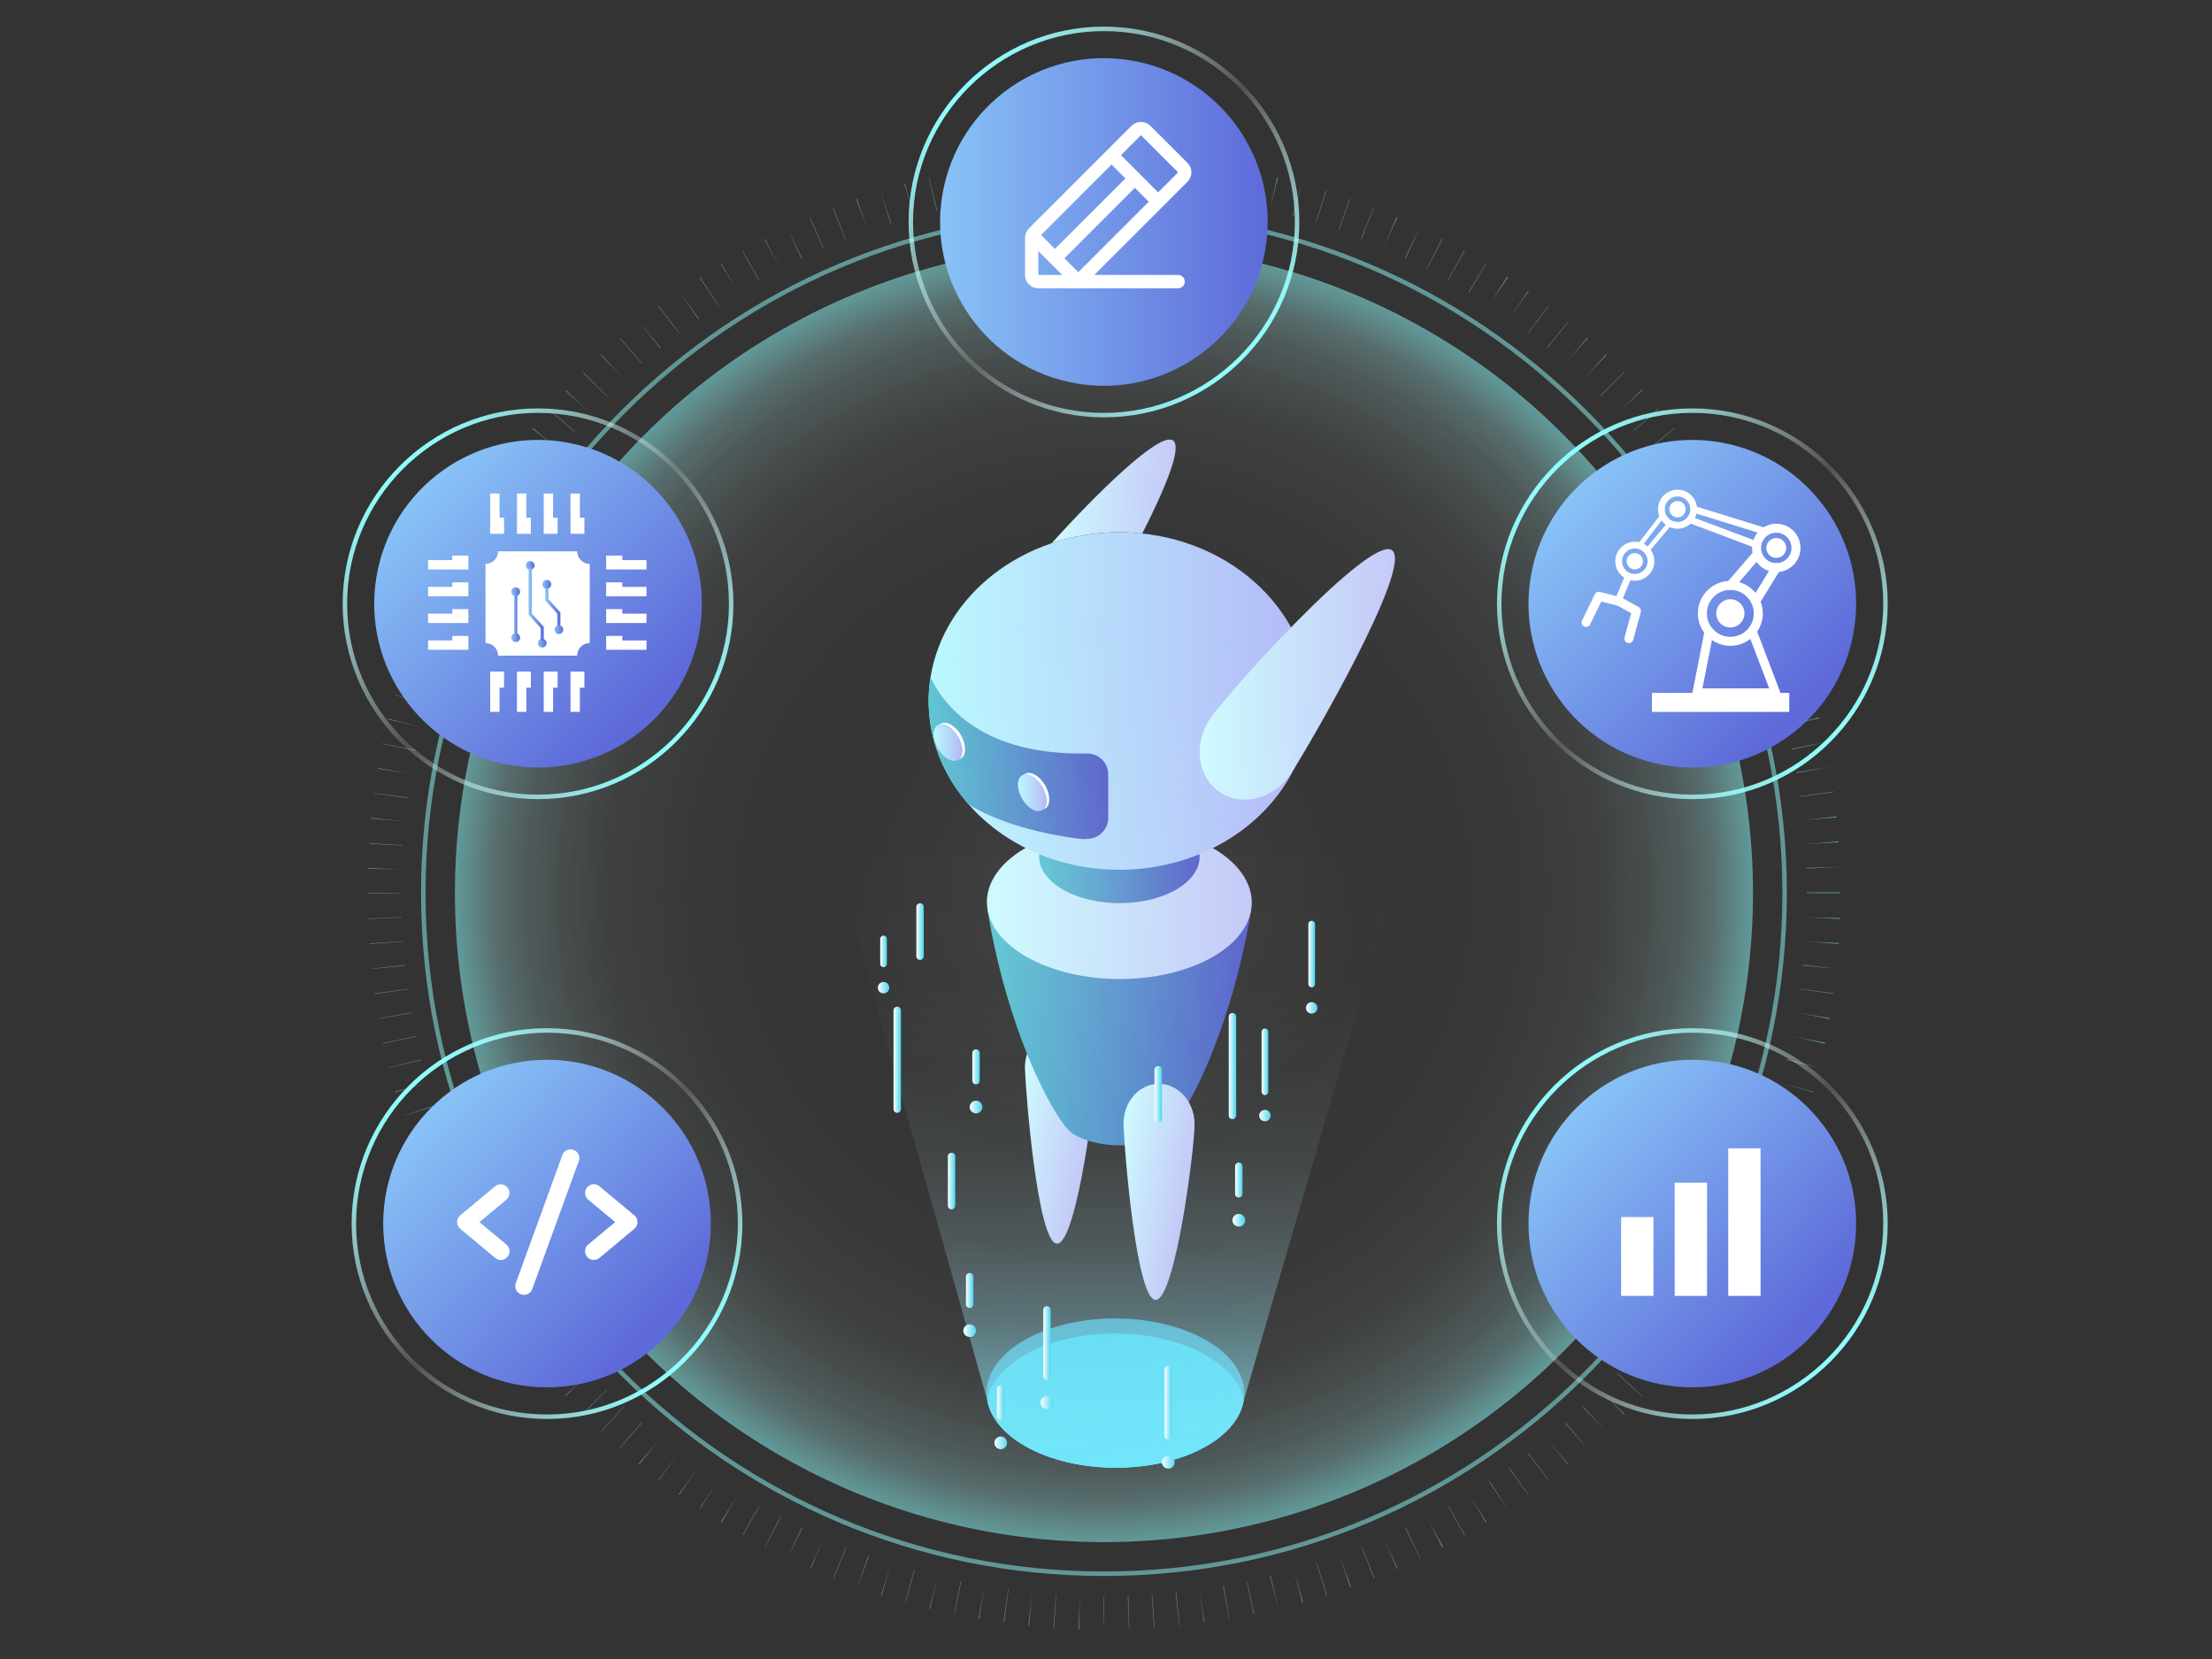 <?xml version="1.0" encoding="UTF-8"?>
<svg id="Layer_1" data-name="Layer 1" xmlns="http://www.w3.org/2000/svg" width="800" height="600" xmlns:xlink="http://www.w3.org/1999/xlink" viewBox="0 0 800 600">
  <rect x="0" y="0" width="800" height="600" fill="#333333" stroke="none"/>
  <defs>
    <style>
      .cls-1 {
        fill: url(#linear-gradient);
      }

      .cls-1, .cls-2, .cls-3, .cls-4, .cls-5, .cls-6, .cls-7, .cls-8, .cls-9, .cls-10, .cls-11, .cls-12, .cls-13, .cls-14, .cls-15, .cls-16, .cls-17, .cls-18, .cls-19, .cls-20, .cls-21, .cls-22, .cls-23, .cls-24, .cls-25, .cls-26, .cls-27, .cls-28, .cls-29, .cls-30, .cls-31, .cls-32, .cls-33, .cls-34, .cls-35, .cls-36, .cls-37, .cls-38, .cls-39, .cls-40, .cls-41, .cls-42, .cls-43, .cls-44, .cls-45, .cls-46, .cls-47, .cls-48, .cls-49, .cls-50, .cls-51, .cls-52, .cls-53, .cls-54, .cls-55, .cls-56, .cls-57, .cls-58, .cls-59, .cls-60, .cls-61 {
        stroke-width: 0px;
      }

      .cls-2 {
        fill: url(#radial-gradient);
      }

      .cls-3 {
        fill: url(#linear-gradient-38);
      }

      .cls-4 {
        fill: url(#linear-gradient-33);
      }

      .cls-5 {
        fill: url(#linear-gradient-29);
      }

      .cls-6 {
        fill: url(#linear-gradient-32);
      }

      .cls-7 {
        fill: url(#linear-gradient-30);
      }

      .cls-8 {
        fill: url(#linear-gradient-31);
      }

      .cls-9 {
        fill: url(#linear-gradient-36);
      }

      .cls-10 {
        fill: url(#linear-gradient-39);
      }

      .cls-11 {
        fill: url(#linear-gradient-34);
      }

      .cls-12 {
        fill: url(#linear-gradient-37);
      }

      .cls-13 {
        fill: url(#linear-gradient-35);
      }

      .cls-14 {
        fill: url(#linear-gradient-28);
      }

      .cls-15 {
        fill: url(#linear-gradient-25);
      }

      .cls-16 {
        fill: url(#linear-gradient-11);
      }

      .cls-17 {
        fill: url(#linear-gradient-12);
      }

      .cls-18 {
        fill: url(#linear-gradient-13);
      }

      .cls-19 {
        fill: url(#linear-gradient-10);
      }

      .cls-20 {
        fill: url(#linear-gradient-17);
      }

      .cls-21 {
        fill: url(#linear-gradient-16);
      }

      .cls-22 {
        fill: url(#linear-gradient-19);
      }

      .cls-23 {
        fill: url(#linear-gradient-15);
      }

      .cls-24 {
        fill: url(#linear-gradient-23);
      }

      .cls-25 {
        fill: url(#linear-gradient-21);
      }

      .cls-26 {
        fill: url(#linear-gradient-18);
      }

      .cls-27 {
        fill: url(#linear-gradient-14);
      }

      .cls-28 {
        fill: url(#linear-gradient-22);
      }

      .cls-29 {
        fill: url(#linear-gradient-20);
      }

      .cls-30 {
        fill: url(#linear-gradient-27);
      }

      .cls-31 {
        fill: url(#linear-gradient-24);
      }

      .cls-32 {
        fill: url(#linear-gradient-26);
      }

      .cls-33 {
        fill: url(#linear-gradient-45);
      }

      .cls-34 {
        fill: url(#linear-gradient-46);
      }

      .cls-35 {
        fill: url(#linear-gradient-44);
      }

      .cls-36 {
        fill: url(#linear-gradient-48);
      }

      .cls-37 {
        fill: url(#linear-gradient-49);
      }

      .cls-38 {
        fill: url(#linear-gradient-47);
      }

      .cls-39 {
        fill: url(#linear-gradient-42);
      }

      .cls-40 {
        fill: url(#linear-gradient-43);
      }

      .cls-41 {
        fill: url(#linear-gradient-40);
      }

      .cls-42 {
        fill: url(#linear-gradient-53);
      }

      .cls-43 {
        fill: url(#linear-gradient-51);
      }

      .cls-44 {
        fill: url(#linear-gradient-52);
      }

      .cls-45 {
        fill: url(#linear-gradient-50);
      }

      .cls-46 {
        fill: url(#radial-gradient-3);
      }

      .cls-46, .cls-62 {
        opacity: .5;
      }

      .cls-47 {
        fill: url(#radial-gradient-2);
      }

      .cls-48 {
        fill: #46a0bd;
      }

      .cls-49 {
        fill: url(#linear-gradient-54);
      }

      .cls-49, .cls-50, .cls-59 {
        fill-rule: evenodd;
      }

      .cls-50 {
        fill: url(#linear-gradient-41);
      }

      .cls-51 {
        fill: url(#linear-gradient-4);
      }

      .cls-52 {
        fill: url(#linear-gradient-2);
      }

      .cls-53 {
        fill: url(#linear-gradient-3);
      }

      .cls-54 {
        fill: url(#linear-gradient-8);
      }

      .cls-55 {
        fill: url(#linear-gradient-9);
      }

      .cls-56 {
        fill: url(#linear-gradient-7);
      }

      .cls-57 {
        fill: url(#linear-gradient-5);
      }

      .cls-58 {
        fill: url(#linear-gradient-6);
      }

      .cls-59, .cls-61 {
        fill: #fff;
      }

      .cls-60 {
        fill: #44d4ee;
      }
    </style>
    <linearGradient id="linear-gradient" x1="318.34" y1="344.09" x2="320.75" y2="344.09" gradientUnits="userSpaceOnUse">
      <stop offset="0" stop-color="#fff"/>
      <stop offset="1" stop-color="#44d4ee"/>
    </linearGradient>
    <linearGradient id="linear-gradient-2" x1="317.47" y1="357.21" x2="321.62" y2="357.21" xlink:href="#linear-gradient"/>
    <linearGradient id="linear-gradient-3" x1="473.18" y1="345.06" x2="475.6" y2="345.06" xlink:href="#linear-gradient"/>
    <linearGradient id="linear-gradient-4" x1="472.32" y1="364.51" x2="476.46" y2="364.51" xlink:href="#linear-gradient"/>
    <linearGradient id="linear-gradient-5" x1="456.27" y1="384.01" x2="458.68" y2="384.01" xlink:href="#linear-gradient"/>
    <linearGradient id="linear-gradient-6" x1="455.4" y1="403.46" x2="459.55" y2="403.46" xlink:href="#linear-gradient"/>
    <linearGradient id="linear-gradient-7" x1="406.22" y1="539.45" x2="404.8" y2="177.45" gradientUnits="userSpaceOnUse">
      <stop offset="0" stop-color="#54e1fb"/>
      <stop offset=".02" stop-color="rgba(93, 226, 251, .94)" stop-opacity=".94"/>
      <stop offset=".09" stop-color="rgba(127, 232, 252, .75)" stop-opacity=".75"/>
      <stop offset=".17" stop-color="rgba(157, 237, 252, .57)" stop-opacity=".57"/>
      <stop offset=".25" stop-color="rgba(183, 242, 253, .42)" stop-opacity=".42"/>
      <stop offset=".33" stop-color="rgba(206, 246, 253, .29)" stop-opacity=".29"/>
      <stop offset=".42" stop-color="rgba(223, 249, 254, .18)" stop-opacity=".18"/>
      <stop offset=".52" stop-color="rgba(237, 251, 254, .1)" stop-opacity=".1"/>
      <stop offset=".64" stop-color="rgba(247, 253, 254, .04)" stop-opacity=".04"/>
      <stop offset=".77" stop-color="rgba(253, 254, 254, .01)" stop-opacity=".01"/>
      <stop offset="1" stop-color="#fff" stop-opacity="0"/>
    </linearGradient>
    <linearGradient id="linear-gradient-8" x1="380.32" y1="177.73" x2="425.19" y2="177.73" gradientUnits="userSpaceOnUse">
      <stop offset="0" stop-color="#ccfbff"/>
      <stop offset="1" stop-color="#c3c7f7"/>
    </linearGradient>
    <linearGradient id="linear-gradient-9" x1="595.1" y1="362.86" x2="622.75" y2="362.86" gradientTransform="translate(-152.77 -57.4) rotate(10.47)" xlink:href="#linear-gradient-8"/>
    <linearGradient id="linear-gradient-10" x1="357.18" y1="371.64" x2="452.48" y2="371.64" gradientUnits="userSpaceOnUse">
      <stop offset="0" stop-color="#5cc7d1"/>
      <stop offset="1" stop-color="#575fc9"/>
    </linearGradient>
    <linearGradient id="linear-gradient-11" x1="356.93" y1="326.31" x2="452.73" y2="326.31" xlink:href="#linear-gradient-8"/>
    <linearGradient id="linear-gradient-12" x1="375.8" y1="309.82" x2="433.85" y2="309.82" xlink:href="#linear-gradient-10"/>
    <linearGradient id="linear-gradient-13" x1="335.85" y1="253.53" x2="473.82" y2="253.53" gradientUnits="userSpaceOnUse">
      <stop offset="0" stop-color="#baf9ff"/>
      <stop offset="1" stop-color="#b2b7f7"/>
    </linearGradient>
    <linearGradient id="linear-gradient-14" x1="335.85" y1="274.21" x2="400.8" y2="274.21" xlink:href="#linear-gradient-10"/>
    <linearGradient id="linear-gradient-15" x1="433.87" y1="243.91" x2="504.5" y2="243.91" xlink:href="#linear-gradient-8"/>
    <linearGradient id="linear-gradient-16" x1="368.13" y1="286.73" x2="378.43" y2="286.73" xlink:href="#linear-gradient-13"/>
    <linearGradient id="linear-gradient-17" x1="337.68" y1="268.56" x2="347.98" y2="268.56" xlink:href="#linear-gradient-13"/>
    <linearGradient id="linear-gradient-18" x1="633.86" y1="376.36" x2="661.51" y2="376.36" gradientTransform="translate(-152.77 -57.4) rotate(10.47)" xlink:href="#linear-gradient-8"/>
    <linearGradient id="linear-gradient-19" x1="446.7" y1="426.78" x2="449.37" y2="426.78" xlink:href="#linear-gradient"/>
    <linearGradient id="linear-gradient-20" x1="445.74" y1="441.32" x2="450.33" y2="441.32" xlink:href="#linear-gradient"/>
    <linearGradient id="linear-gradient-21" x1="351.66" y1="385.84" x2="354.33" y2="385.84" xlink:href="#linear-gradient"/>
    <linearGradient id="linear-gradient-22" x1="350.7" y1="400.37" x2="355.29" y2="400.37" xlink:href="#linear-gradient"/>
    <linearGradient id="linear-gradient-23" x1="349.36" y1="466.73" x2="352.03" y2="466.73" xlink:href="#linear-gradient"/>
    <linearGradient id="linear-gradient-24" x1="348.4" y1="481.26" x2="352.99" y2="481.26" xlink:href="#linear-gradient"/>
    <linearGradient id="linear-gradient-25" x1="360.6" y1="507.3" x2="363.27" y2="507.3" xlink:href="#linear-gradient"/>
    <linearGradient id="linear-gradient-26" x1="359.64" y1="521.83" x2="364.23" y2="521.83" xlink:href="#linear-gradient"/>
    <linearGradient id="linear-gradient-27" x1="377.31" y1="485.73" x2="379.98" y2="485.73" xlink:href="#linear-gradient"/>
    <linearGradient id="linear-gradient-28" x1="376.35" y1="507.28" x2="380.94" y2="507.28" xlink:href="#linear-gradient"/>
    <linearGradient id="linear-gradient-29" x1="421.17" y1="507.3" x2="423.84" y2="507.3" xlink:href="#linear-gradient"/>
    <linearGradient id="linear-gradient-30" x1="420.21" y1="528.84" x2="424.8" y2="528.84" xlink:href="#linear-gradient"/>
    <linearGradient id="linear-gradient-31" x1="342.82" y1="427.15" x2="345.49" y2="427.15" xlink:href="#linear-gradient"/>
    <linearGradient id="linear-gradient-32" x1="417.54" y1="395.8" x2="420.21" y2="395.8" xlink:href="#linear-gradient"/>
    <linearGradient id="linear-gradient-33" x1="331.41" y1="336.93" x2="334.08" y2="336.93" xlink:href="#linear-gradient"/>
    <linearGradient id="linear-gradient-34" x1="444.4" y1="385.56" x2="447.07" y2="385.56" xlink:href="#linear-gradient"/>
    <linearGradient id="linear-gradient-35" x1="323.17" y1="383.27" x2="325.84" y2="383.27" xlink:href="#linear-gradient"/>
    <radialGradient id="radial-gradient" cx="399.26" cy="323" fx="399.26" fy="323" r="266.33" gradientUnits="userSpaceOnUse">
      <stop offset="0" stop-color="#fff" stop-opacity=".15"/>
      <stop offset=".39" stop-color="rgba(254, 255, 255, .16)" stop-opacity=".16"/>
      <stop offset=".52" stop-color="rgba(250, 255, 255, .18)" stop-opacity=".18"/>
      <stop offset=".62" stop-color="rgba(244, 255, 255, .23)" stop-opacity=".23"/>
      <stop offset=".7" stop-color="rgba(235, 255, 255, .3)" stop-opacity=".3"/>
      <stop offset=".77" stop-color="rgba(224, 255, 255, .38)" stop-opacity=".38"/>
      <stop offset=".83" stop-color="rgba(210, 255, 255, .49)" stop-opacity=".49"/>
      <stop offset=".89" stop-color="rgba(193, 255, 255, .62)" stop-opacity=".62"/>
      <stop offset=".94" stop-color="rgba(174, 255, 255, .76)" stop-opacity=".76"/>
      <stop offset=".98" stop-color="rgba(152, 255, 255, .93)" stop-opacity=".93"/>
      <stop offset="1" stop-color="#8fffff"/>
    </radialGradient>
    <radialGradient id="radial-gradient-2" cx="399.26" cy="323" fx="399.26" fy="323" r="246.98" xlink:href="#radial-gradient"/>
    <radialGradient id="radial-gradient-3" cx="399.26" cy="323" fx="399.26" fy="323" r="234.73" xlink:href="#radial-gradient"/>
    <linearGradient id="linear-gradient-36" x1="348.59" y1="31.08" x2="449.94" y2="129.48" gradientUnits="userSpaceOnUse">
      <stop offset="0" stop-color="#8fffff"/>
      <stop offset=".51" stop-color="#fff" stop-opacity=".15"/>
      <stop offset="1" stop-color="#8fffff"/>
    </linearGradient>
    <linearGradient id="linear-gradient-37" x1="340.03" y1="80.28" x2="458.5" y2="80.28" gradientTransform="translate(410.46 -326.82) rotate(80.21)" gradientUnits="userSpaceOnUse">
      <stop offset="0" stop-color="#88c3f7"/>
      <stop offset="1" stop-color="#5e6ad9"/>
    </linearGradient>
    <linearGradient id="linear-gradient-38" x1="561.38" y1="169.16" x2="662.73" y2="267.55" xlink:href="#linear-gradient-36"/>
    <linearGradient id="linear-gradient-39" x1="569.56" y1="177.1" x2="649.99" y2="255.18" gradientTransform="translate(720.7 -422.34) rotate(79.99)" xlink:href="#linear-gradient-37"/>
    <linearGradient id="linear-gradient-40" x1="561.38" y1="393.33" x2="662.73" y2="491.72" xlink:href="#linear-gradient-36"/>
    <linearGradient id="linear-gradient-41" x1="569.56" y1="401.26" x2="649.99" y2="479.35" gradientTransform="matrix(1,0,0,1,0,0)" xlink:href="#linear-gradient-37"/>
    <linearGradient id="linear-gradient-42" x1="143.91" y1="169.16" x2="245.26" y2="267.55" xlink:href="#linear-gradient-36"/>
    <linearGradient id="linear-gradient-43" x1="152.09" y1="177.1" x2="232.51" y2="255.18" gradientTransform="translate(377.47 -9.89) rotate(80.41)" xlink:href="#linear-gradient-37"/>
    <linearGradient id="linear-gradient-44" x1="184.93" y1="230.63" x2="188.1" y2="230.63" gradientTransform="matrix(1,0,0,1,0,0)" xlink:href="#linear-gradient-37"/>
    <linearGradient id="linear-gradient-45" x1="184.93" y1="214.02" x2="188.1" y2="214.02" gradientTransform="matrix(1,0,0,1,0,0)" xlink:href="#linear-gradient-37"/>
    <linearGradient id="linear-gradient-46" x1="194.52" y1="232.61" x2="197.69" y2="232.61" gradientTransform="matrix(1,0,0,1,0,0)" xlink:href="#linear-gradient-37"/>
    <linearGradient id="linear-gradient-47" x1="190.17" y1="204.51" x2="193.34" y2="204.51" gradientTransform="matrix(1,0,0,1,0,0)" xlink:href="#linear-gradient-37"/>
    <linearGradient id="linear-gradient-48" x1="185.95" y1="222.32" x2="187.08" y2="222.32" gradientTransform="matrix(1,0,0,1,0,0)" xlink:href="#linear-gradient-37"/>
    <linearGradient id="linear-gradient-49" x1="191.19" y1="218.56" x2="196.67" y2="218.56" gradientTransform="matrix(1,0,0,1,0,0)" xlink:href="#linear-gradient-37"/>
    <linearGradient id="linear-gradient-50" x1="197.21" y1="219.53" x2="202.68" y2="219.53" gradientTransform="matrix(1,0,0,1,0,0)" xlink:href="#linear-gradient-37"/>
    <linearGradient id="linear-gradient-51" x1="200.53" y1="227.74" x2="203.7" y2="227.74" gradientTransform="matrix(1,0,0,1,0,0)" xlink:href="#linear-gradient-37"/>
    <linearGradient id="linear-gradient-52" x1="196.18" y1="211.32" x2="199.36" y2="211.32" gradientTransform="matrix(1,0,0,1,0,0)" xlink:href="#linear-gradient-37"/>
    <linearGradient id="linear-gradient-53" x1="147.16" y1="393.33" x2="248.51" y2="491.72" xlink:href="#linear-gradient-36"/>
    <linearGradient id="linear-gradient-54" x1="155.33" y1="401.26" x2="235.76" y2="479.35" gradientTransform="matrix(1,0,0,1,0,0)" xlink:href="#linear-gradient-37"/>
  </defs>
  <g>
    <g>
      <path class="cls-1" d="M319.55,349.8c-.67,0-1.21-.54-1.21-1.21v-9.01c0-.67.54-1.21,1.21-1.21s1.21.54,1.21,1.21v9.01c0,.67-.54,1.21-1.21,1.21Z"/>
      <circle class="cls-52" cx="319.55" cy="357.21" r="2.07"/>
    </g>
    <g>
      <path class="cls-53" d="M474.39,357.09c-.67,0-1.21-.54-1.21-1.21v-21.66c0-.67.54-1.21,1.21-1.21s1.21.54,1.21,1.21v21.66c0,.67-.54,1.21-1.21,1.21Z"/>
      <circle class="cls-51" cx="474.39" cy="364.51" r="2.07"/>
    </g>
    <g>
      <path class="cls-57" d="M457.48,396.05c-.67,0-1.21-.54-1.21-1.21v-21.66c0-.67.54-1.21,1.21-1.21s1.21.54,1.21,1.21v21.66c0,.67-.54,1.21-1.21,1.21Z"/>
      <path class="cls-58" d="M459.55,403.46c0,1.14-.93,2.07-2.07,2.07s-2.07-.93-2.07-2.07.93-2.07,2.07-2.07,2.07.93,2.07,2.07Z"/>
    </g>
    <g>
      <path class="cls-48" d="M449.78,506.64c-1.03,5.94-5.46,11.73-13.28,16.27-18.15,10.55-47.65,10.55-65.91,0-7.95-4.61-12.47-10.44-13.52-16.42-1.38-7.77,3.06-15.79,13.3-21.75,18.15-10.55,47.63-10.55,65.91,0,10.35,5.98,14.87,14.09,13.5,21.9Z"/>
      <path class="cls-60" d="M449.78,506.64c-1.03,5.94-5.46,11.73-13.28,16.27-18.15,10.55-47.65,10.55-65.91,0-7.95-4.61-12.47-10.44-13.52-16.42,1.03-5.94,5.44-11.75,13.3-16.29,18.15-10.55,47.63-10.55,65.91,0,7.95,4.61,12.45,10.46,13.5,16.44Z"/>
      <path class="cls-56" d="M273.47,209.32l83.61,297.17c1.05,5.98,5.57,11.81,13.52,16.42,18.26,10.55,47.76,10.55,65.91,0,7.82-4.54,12.25-10.33,13.28-16.27l86.59-297.32h-262.91Z"/>
      <g>
        <path class="cls-54" d="M404.83,192.51c2.81,0,5.57.17,8.28.45,8.11-15.93,14.64-31.37,11.09-33.69-4.96-3.25-28.32,20.01-43.88,37.21,7.62-2.56,15.87-3.98,24.51-3.98Z"/>
        <g>
          <path class="cls-55" d="M382.35,449.78c-7.09.19-11.45-55.25-11.66-63.27-.21-8.02,5.36-14.67,12.46-14.86,7.09-.19,13.02,6.16,13.23,14.18.21,8.02-6.93,63.77-14.02,63.96Z"/>
          <path class="cls-19" d="M452.48,329.05h-95.3s4.68,34.04,19.86,64.59c1.4,2.83,7.29,14.3,11.28,16.62,9.18,5.3,24.01,5.3,33.14,0,3.93-2.28,11.57-17.46,11.83-17.99,14.64-30.19,19.19-63.22,19.19-63.22Z"/>
          <path class="cls-16" d="M452.48,329.21c-1.06,6.11-5.61,12.06-13.65,16.73-18.66,10.84-48.99,10.84-67.75,0-8.17-4.74-12.82-10.73-13.9-16.88-1.41-7.99,3.14-16.23,13.67-22.36,18.66-10.84,48.96-10.84,67.75,0,10.64,6.15,15.29,14.48,13.87,22.52Z"/>
          <path class="cls-17" d="M433.7,311.58c-.64,3.7-3.4,7.3-8.27,10.13-11.3,6.57-29.68,6.57-41.06,0-4.95-2.87-7.77-6.5-8.42-10.23-.86-4.84,1.9-9.84,8.28-13.55,11.3-6.57,29.67-6.57,41.06,0,6.45,3.73,9.26,8.77,8.41,13.64Z"/>
          <path class="cls-18" d="M473.82,253.55c0,33.69-30.9,61.02-68.98,61.02-17,0-32.55-5.43-44.58-14.46-.48-.36-.96-.74-1.42-1.12-13.65-10.78-22.4-26.33-22.96-43.69-.03-.58-.03-1.17-.03-1.75,0-2.92.23-5.78.69-8.6,4.72-29.63,33.51-52.44,68.3-52.44,38.08,0,68.98,27.32,68.98,61.04Z"/>
          <path class="cls-27" d="M393.09,272.5c-38.08.76-51.88-17.61-56.55-27.55-.46,2.82-.69,5.68-.69,8.6,0,.58,0,1.17.03,1.75.43,13.44,5.8,25.79,14.53,35.69,15.51,9.64,38.71,12.25,41.06,12.49,1.04-.03,1.95-.09,2.69-.17,3.78-.46,6.65-3.73,6.65-7.54v-15.68c0-4.21-3.45-7.66-7.71-7.59Z"/>
          <path class="cls-23" d="M503.37,198.96c8.16,5.34-30.31,71.38-36.34,80.6-6.03,9.23-17.54,12.38-25.7,7.04-8.16-5.34-9.89-17.14-3.85-26.37,6.03-9.23,57.74-66.61,65.9-61.28Z"/>
          <path class="cls-61" d="M379.45,288.87c0-.08,0-.17-.01-.25,0-.08-.01-.17-.02-.25,0-.08-.02-.17-.03-.25-.01-.09-.02-.17-.04-.26,0,0,0,0,0,0,0,0,0,0,0,0-.01-.08-.03-.17-.04-.25-.02-.09-.03-.18-.05-.27-.02-.09-.04-.18-.06-.27-.02-.09-.05-.18-.07-.27-.02-.07-.04-.14-.06-.21,0,0,0-.01,0-.02,0-.01,0-.03-.01-.04-.03-.09-.06-.18-.09-.27-.03-.09-.06-.18-.09-.26-.03-.08-.06-.17-.09-.25-.03-.08-.07-.17-.1-.25-.03-.06-.05-.13-.08-.19,0,0,0,0,0-.01,0-.01-.01-.03-.02-.04-.04-.08-.08-.17-.11-.25-.04-.09-.09-.18-.13-.27-.05-.1-.11-.21-.16-.31-.06-.11-.12-.22-.18-.33-.01-.02-.02-.04-.03-.06-.01-.02-.03-.05-.04-.07-.12-.21-.25-.41-.38-.61-.11-.16-.21-.31-.33-.47-.08-.1-.15-.2-.23-.3-.07-.08-.13-.16-.2-.25-.07-.08-.13-.16-.2-.23-.07-.08-.13-.15-.2-.22-.01-.01-.03-.03-.04-.04,0,0-.01-.01-.02-.02-.05-.05-.1-.11-.16-.16-.07-.07-.14-.14-.22-.21-.07-.07-.15-.14-.23-.21-.08-.07-.15-.13-.23-.2-.04-.03-.08-.06-.12-.09,0,0-.02-.01-.02-.02-.03-.02-.06-.05-.09-.07-.07-.06-.15-.12-.23-.17-.07-.05-.15-.11-.22-.16-.07-.05-.15-.1-.22-.14-.07-.05-.15-.09-.22-.13-.02,0-.03-.02-.05-.03-.05-.03-.11-.06-.16-.09-.07-.04-.14-.07-.21-.11-.07-.03-.14-.07-.21-.1-.07-.03-.14-.06-.2-.09-.07-.03-.14-.05-.21-.08-.01,0-.03,0-.04-.01,0,0-.01,0-.02,0-.05-.02-.1-.03-.15-.05-.07-.02-.14-.04-.21-.06-.07-.02-.14-.03-.21-.05-.08-.01-.15-.03-.23-.04-.05,0-.1-.01-.15-.02,0,0-.02,0-.02,0-.02,0-.03,0-.05,0-.08,0-.16,0-.24,0-.09,0-.18,0-.27.01-.1,0-.2.02-.3.04,0,0,0,0,0,0,0,0,0,0-.01,0-.12.02-.23.05-.34.09-.15.05-.29.12-.42.19l-1.02.6c.23-.13.49-.23.76-.29,0,0,0,0,.01,0,.27-.06.56-.07.87-.04,0,0,.01,0,.02,0,.3.03.62.1.95.21,0,0,.01,0,.02,0,.33.11.68.27,1.03.48.35.2.69.44,1.03.71,0,0,.02.01.03.02.33.27.64.56.94.88,0,0,.01.01.02.02.61.65,1.15,1.39,1.62,2.19.01.02.02.04.03.05.22.39.43.79.61,1.2,0,0,0,.01,0,.02.18.42.34.84.47,1.27,0,0,0,.01,0,.02.13.43.23.85.29,1.28h0c.07.43.1.85.1,1.26,0,.4-.04.77-.11,1.11,0,.01,0,.02,0,.03-.07.33-.17.64-.29.91,0,0,0,0,0,.01-.11.23-.24.42-.39.6-.05.06-.09.12-.14.18-.17.18-.35.34-.56.46l1.02-.6c.21-.12.39-.28.56-.46.05-.05.1-.12.14-.18.06-.08.13-.14.19-.23.07-.11.14-.23.19-.35,0,0,0-.01,0-.02,0,0,0,0,0-.01.04-.08.08-.17.11-.26.03-.09.06-.18.09-.27.03-.09.05-.17.07-.26,0-.04.01-.08.02-.11,0-.01,0-.02,0-.03,0-.04.02-.07.02-.11.01-.08.03-.16.04-.25.01-.08.02-.16.03-.25,0-.08.01-.16.01-.24,0-.08,0-.16,0-.25,0,0,0,0,0-.01,0-.08,0-.15,0-.23Z"/>
          <path class="cls-21" d="M373.29,280.8c-2.84-1.64-5.15-.32-5.16,2.95,0,3.27,2.29,7.26,5.13,8.9,2.85,1.64,5.16.32,5.17-2.95,0-3.27-2.29-7.26-5.14-8.9Z"/>
          <path class="cls-61" d="M349,270.71c0-.08,0-.17-.01-.25,0-.08-.01-.17-.02-.25,0-.08-.02-.17-.03-.25-.01-.09-.02-.17-.04-.26,0,0,0,0,0,0,0,0,0,0,0,0-.01-.08-.03-.16-.04-.25-.02-.09-.03-.18-.05-.27-.02-.09-.04-.18-.06-.27-.02-.09-.05-.18-.07-.27-.02-.07-.04-.14-.06-.21,0,0,0-.01,0-.02,0-.01,0-.03-.01-.04-.03-.09-.06-.18-.09-.27-.03-.09-.06-.18-.09-.26-.03-.08-.06-.17-.09-.25-.03-.08-.07-.17-.1-.25-.03-.06-.05-.13-.08-.19,0,0,0,0,0-.01,0-.01-.01-.03-.02-.04-.04-.08-.07-.17-.11-.25-.04-.09-.09-.18-.13-.27-.05-.1-.1-.21-.16-.31-.06-.11-.12-.22-.18-.33-.01-.02-.02-.04-.03-.06-.01-.02-.03-.05-.04-.07-.12-.21-.25-.41-.38-.61-.11-.16-.21-.31-.33-.47-.08-.1-.15-.2-.23-.3-.07-.08-.13-.16-.2-.25-.07-.08-.13-.16-.2-.23-.07-.08-.13-.15-.2-.22-.01-.01-.03-.03-.04-.04,0,0-.01-.01-.02-.02-.05-.05-.1-.11-.16-.16-.07-.07-.14-.14-.22-.21-.07-.07-.15-.14-.23-.21-.08-.07-.15-.13-.23-.2-.04-.03-.08-.06-.12-.09,0,0-.02-.01-.02-.02-.03-.02-.06-.05-.09-.07-.08-.06-.15-.12-.23-.17-.07-.05-.15-.11-.22-.16-.07-.05-.15-.1-.22-.14-.07-.05-.14-.09-.22-.13-.02,0-.03-.02-.05-.03-.05-.03-.11-.06-.16-.09-.07-.04-.14-.07-.21-.11-.07-.03-.14-.07-.21-.1-.07-.03-.14-.06-.2-.09-.07-.03-.14-.05-.21-.08-.01,0-.03,0-.04-.01,0,0-.01,0-.02,0-.05-.02-.1-.03-.15-.05-.07-.02-.14-.04-.21-.06-.07-.02-.14-.03-.21-.05-.08-.01-.15-.03-.23-.04-.05,0-.1-.01-.15-.02,0,0-.02,0-.02,0-.02,0-.03,0-.05,0-.08,0-.16,0-.24,0-.09,0-.18,0-.27.01-.1,0-.2.02-.3.04,0,0,0,0,0,0,0,0,0,0-.01,0-.12.02-.23.05-.34.09-.15.05-.29.12-.42.19l-1.02.59c.23-.13.49-.23.76-.29,0,0,0,0,.01,0,.27-.06.56-.07.87-.04,0,0,.01,0,.02,0,.3.03.62.1.95.21,0,0,.01,0,.02,0,.33.11.68.27,1.03.48.35.2.69.44,1.03.71,0,0,.02.01.03.02.33.27.64.56.94.88,0,0,.01.01.02.02.61.65,1.15,1.39,1.62,2.19.01.02.02.04.03.06.22.39.43.79.61,1.2,0,0,0,.01,0,.02.18.42.34.84.47,1.27,0,0,0,.01,0,.02.13.43.23.85.29,1.28h0c.07.43.1.85.1,1.26,0,.4-.04.77-.11,1.11,0,.01,0,.02,0,.03-.07.33-.17.64-.29.91,0,0,0,0,0,.01-.11.23-.24.42-.39.6-.05.06-.09.12-.14.18-.17.18-.36.34-.56.46l1.02-.59c.21-.12.39-.28.56-.46.05-.05.1-.12.14-.18.06-.08.13-.14.19-.23.07-.11.14-.23.19-.35,0,0,0-.01,0-.02,0,0,0,0,0-.01.04-.08.08-.17.11-.26.03-.09.06-.18.09-.27.03-.09.05-.17.07-.26,0-.04.01-.08.02-.11,0-.01,0-.02,0-.03,0-.04.02-.07.02-.11.01-.08.03-.16.04-.25.01-.08.02-.16.03-.25,0-.08.01-.16.01-.24,0-.08,0-.16,0-.25,0,0,0,0,0-.01,0-.08,0-.15,0-.23Z"/>
          <path class="cls-20" d="M342.84,262.64c-2.84-1.64-5.15-.32-5.16,2.95,0,3.27,2.29,7.26,5.13,8.9,2.85,1.64,5.16.32,5.17-2.95,0-3.27-2.29-7.26-5.14-8.9Z"/>
          <path class="cls-26" d="M418,470.11c-7.09.19-11.45-55.25-11.66-63.27-.21-8.02,5.36-14.67,12.46-14.86,7.09-.19,13.02,6.16,13.23,14.18.21,8.02-6.93,63.77-14.02,63.96Z"/>
        </g>
      </g>
    </g>
    <g>
      <path class="cls-22" d="M448.03,433.11c-.74,0-1.34-.6-1.34-1.34v-9.98c0-.74.6-1.34,1.34-1.34s1.34.6,1.34,1.34v9.98c0,.74-.6,1.34-1.34,1.34Z"/>
      <circle class="cls-29" cx="448.03" cy="441.32" r="2.3"/>
    </g>
    <g>
      <path class="cls-25" d="M352.99,392.16c-.74,0-1.34-.6-1.34-1.34v-9.98c0-.74.6-1.34,1.34-1.34s1.34.6,1.34,1.34v9.98c0,.74-.6,1.34-1.34,1.34Z"/>
      <path class="cls-28" d="M355.29,400.37c0,1.27-1.03,2.3-2.3,2.3s-2.29-1.03-2.29-2.3,1.03-2.3,2.29-2.3,2.3,1.03,2.3,2.3Z"/>
    </g>
    <g>
      <path class="cls-24" d="M350.7,473.05c-.74,0-1.34-.6-1.34-1.34v-9.98c0-.74.6-1.34,1.34-1.34s1.34.6,1.34,1.34v9.98c0,.74-.6,1.34-1.34,1.34Z"/>
      <path class="cls-31" d="M352.99,481.26c0,1.27-1.03,2.29-2.29,2.29s-2.3-1.03-2.3-2.29,1.03-2.3,2.3-2.3,2.29,1.03,2.29,2.3Z"/>
    </g>
    <g>
      <path class="cls-15" d="M361.93,513.62c-.74,0-1.34-.6-1.34-1.34v-9.97c0-.74.6-1.34,1.34-1.34s1.34.6,1.34,1.34v9.97c0,.74-.6,1.34-1.34,1.34Z"/>
      <circle class="cls-32" cx="361.93" cy="521.83" r="2.3"/>
    </g>
    <g>
      <path class="cls-30" d="M378.65,499.06c-.74,0-1.34-.6-1.34-1.34v-24c0-.74.6-1.34,1.34-1.34s1.34.6,1.34,1.34v24c0,.74-.6,1.34-1.34,1.34Z"/>
      <path class="cls-14" d="M380.94,507.28c0,1.27-1.03,2.3-2.3,2.3s-2.29-1.03-2.29-2.3,1.03-2.3,2.29-2.3,2.3,1.03,2.3,2.3Z"/>
    </g>
    <g>
      <path class="cls-5" d="M422.51,520.63c-.74,0-1.34-.6-1.34-1.34v-24c0-.74.6-1.34,1.34-1.34s1.34.6,1.34,1.34v24c0,.74-.6,1.34-1.34,1.34Z"/>
      <circle class="cls-7" cx="422.51" cy="528.84" r="2.3"/>
    </g>
    <path class="cls-8" d="M344.15,437.39c-.74,0-1.34-.6-1.34-1.34v-17.81c0-.74.6-1.34,1.34-1.34s1.34.6,1.34,1.34v17.81c0,.74-.6,1.34-1.34,1.34Z"/>
    <path class="cls-6" d="M418.88,406.04c-.74,0-1.34-.6-1.34-1.34v-17.81c0-.74.6-1.34,1.34-1.34s1.34.6,1.34,1.34v17.81c0,.74-.6,1.34-1.34,1.34Z"/>
    <path class="cls-4" d="M332.75,347.17c-.74,0-1.34-.6-1.34-1.34v-17.81c0-.74.6-1.34,1.34-1.34s1.34.6,1.34,1.34v17.81c0,.74-.6,1.34-1.34,1.34Z"/>
    <path class="cls-11" d="M445.74,404.76c-.74,0-1.34-.6-1.34-1.34v-35.72c0-.74.6-1.34,1.34-1.34s1.34.6,1.34,1.34v35.72c0,.74-.6,1.34-1.34,1.34Z"/>
    <path class="cls-13" d="M324.5,402.47c-.74,0-1.34-.6-1.34-1.34v-35.72c0-.74.6-1.34,1.34-1.34s1.34.6,1.34,1.34v35.72c0,.74-.6,1.34-1.34,1.34Z"/>
  </g>
  <g>
    <g>
      <g class="cls-62">
        <path class="cls-2" d="M399.35,589.32l-.15-6.08v-6.08h.17s0,12.17,0,12.17v-6.09l-.03,6.09ZM390.33,589.18h-.25s.49-12.17.49-12.17l-.24,12.17ZM408.33,589.17l-.49-12.16h.25s.34,12.16.34,12.16h-.1ZM381.21,588.72h-.17s.83-12.15.83-12.15h.17s-.83,12.15-.83,12.15ZM417.38,588.72l-.84-12.14h.19s.82,12.13.82,12.13h-.16ZM372.19,587.97l-.26-.03,1.33-12.1-1.07,12.12ZM426.47,587.95l-1.31-12.1.24-.02,1.18,12.11h-.11ZM363.12,586.89l-.18-.03,1.67-12.05.16.02-1.65,12.06ZM435.45,586.89l-1.63-12.06,1.83,12.03-.2.03ZM354.17,585.52l-.24-.04,2.13-11.98-1.89,12.02ZM444.5,585.5l-2.16-11.98.25-.04,2,12-.09.02ZM345.19,583.83l-.11-.02,2.35-11.94.23.05-2.48,11.91ZM453.39,583.82l-2.48-11.91.17-.03,2.48,11.91-.17.04ZM336.35,581.85l-.23-.05,2.95-11.81-2.72,11.86ZM462.32,581.81l-3.02-11.79.29-.07,2.73,11.86ZM470.97,579.56l-3.11-11.77,3.39,11.69-.29.08ZM327.52,579.55l-.11-.03,3.19-11.74.22.06-3.3,11.71ZM318.83,576.96l-.24-.08,3.8-11.56-3.56,11.64ZM479.75,576.94l-3.65-11.61.17-.05,3.65,11.61-.17.05ZM488.33,574.07l-3.95-11.51,4.24,11.41-.29.1ZM310.13,574.04l2.07-5.72-2.14,5.7,3.95-11.51.26.09-4.14,11.44ZM301.61,570.85l-.13-.05,4.43-11.33.19.07-4.49,11.31ZM496.92,570.85l-4.49-11.31.16-.07,4.49,11.31-.16.06ZM505.24,567.4l-4.77-11.19,4.99,11.1-.22.1ZM293.21,567.37l-.2-.09,4.91-11.13-4.71,11.22ZM513.57,563.61l-5.31-10.95.22-.11,5.17,11.01-.09.04ZM284.81,563.54l5.11-11.04.26.12-5.37,10.92ZM521.58,559.63l-5.44-10.88,5.73,10.73-.29.15ZM276.73,559.53l-.09-.05,5.51-10.85.22.11-5.64,10.78ZM529.65,555.28l-5.98-10.6.16-.09,5.96,10.61-.14.08ZM268.74,555.2l-.15-.09,5.97-10.61.15.09-5.97,10.61ZM537.42,550.73l-6.21-10.46,6.43,10.33-.22.13ZM260.91,550.61l-.25-.15,6.48-10.3-6.23,10.45ZM545.18,545.82l-6.75-10.12.22-.15,3.3,5.11,3.23,5.16ZM253.2,545.73l-.17-.11,6.71-10.15-6.55,10.26ZM552.69,540.72l-7.09-9.89.2-.14,6.98,9.97-.09.06ZM245.69,540.62l-.2-.14,7.09-9.89-6.89,10.03ZM560.04,535.34l-7.46-9.61.19-.14,7.35,9.69-.09.07ZM238.33,535.22l-.15-.11,7.38-9.67-7.23,9.79ZM567.12,529.78l-7.66-9.45,7.83,9.32-.16.14ZM231.2,529.61l-.23-.18,7.82-9.32-7.6,9.51ZM574.12,523.88l-8.08-9.1.21-.19,7.92,9.24-3.96-4.62,3.91,4.67ZM224.23,523.74l-.09-.08,7.92-9.24.17.15-8,9.17ZM580.9,517.78l-8.43-8.78.21-.2,8.22,8.98ZM217.5,517.66l-.08-.08,8.22-8.97.13.12-8.27,8.93ZM587.34,511.56l-8.52-8.69,8.69,8.52-.17.16ZM210.94,511.32l-.12-.12,8.6-8.6.12.12-8.6,8.6ZM593.72,504.97l-8.93-8.27.16-.17,8.85,8.35-.08.09ZM204.64,504.81l-.16-.17,8.93-8.27-8.77,8.44ZM599.81,498.25l-9.17-8,.11-.13,9.17,8-.11.13ZM198.53,498.04l-.11-.13,9.17-8,.11.13-9.17,8ZM605.66,491.32l-9.4-7.72,9.55,7.55-.14.18ZM192.66,491.07l4.73-3.82-4.78,3.77,9.33-7.82.18.23-9.47,7.64ZM611.26,484.22l-9.6-7.48,9.75,7.28-.16.2ZM187.06,483.95l-.1-.13,9.67-7.38.12.15-9.69,7.35ZM616.64,476.91l-9.81-7.2,9.99,6.94-.18.25ZM181.64,476.55l9.84-7.16.17.24-10.01,6.92ZM621.86,469.27l-10.23-6.6.12-.18,10.17,6.67-.07.11ZM176.57,469.12l-.1-.14,10.18-6.67.1.14-10.18,6.67ZM626.7,461.64l-10.37-6.36,10.49,6.17-.11.18ZM171.72,461.47l-.11-.18,10.42-6.29-10.31,6.47ZM631.32,453.77l-10.61-5.97.09-.15,10.61,5.97-.09.15ZM167.12,453.63l-.06-.12,10.56-6.04.11.19-10.61,5.97ZM635.65,445.78l-10.78-5.64.08-.15,10.78,5.64-.08.16ZM162.81,445.67l-.1-.18,10.82-5.58-10.72,5.76ZM639.77,437.53l-11.08-5.02.15-.33,10.95,5.31-5.47-2.65,5.46,2.69ZM158.74,437.5l5.51-2.59-5.54,2.53,10.92-5.37.12.26-11.01,5.17ZM154.98,429.27l-.06-.13,11.14-4.9.08.19-11.17,4.83ZM643.54,429.26l-11.23-4.68.14-.33,11.1,4.97-5.55-2.49,5.54,2.52ZM151.52,420.92l-.06-.16,11.31-4.49.06.16-11.31,4.49ZM647.05,420.82l-11.38-4.3.07-.18,11.37,4.34-.05.14ZM650.19,412.45l-11.41-4.24,11.51,3.95-.1.28ZM148.32,412.43l-.08-.24,11.49-4-11.41,4.24ZM145.4,403.76l5.8-1.82-5.83,1.76,11.54-3.85.09.26-11.61,3.65ZM653.14,403.71l-11.61-3.65.05-.17,11.61,3.65-.05.17ZM142.81,395.1l-.07-.26,11.75-3.15-11.68,3.41ZM655.73,395.04l-11.7-3.34,11.75,3.15-.05.19ZM140.49,386.25l-.02-.09,11.79-2.99.06.25-11.83,2.83ZM658.05,386.15l-11.86-2.71.08-.33,11.8,2.99-5.9-1.5,5.89,1.54ZM660.02,377.45l-11.87-2.67,11.94,2.33-.07.35ZM138.5,377.41l-.03-.15,11.91-2.52.04.19-11.91,2.48ZM661.71,368.53l-11.95-2.29,12.01,1.97-.06.32ZM136.8,368.44l-.02-.1,11.98-2.14.04.24-12,2ZM135.41,359.48l-.02-.16,12.05-1.67.03.18-12.06,1.65ZM663.12,359.44l-12.05-1.67.02-.16,12.06,1.65-.03.18ZM134.33,350.42v-.09s12.09-1.33,12.09-1.33l.03.26-12.11,1.16ZM664.2,350.31l-12.12-1.03.03-.34,12.09,1.37ZM664.96,341.42l-12.13-1,12.15.66-.02.34ZM133.56,341.4v-.17s12.13-.83,12.13-.83v.17s-12.13.83-12.13.83ZM665.42,332.38l-12.15-.66,12.16.32v.34ZM133.1,332.36v-.13s12.15-.54,12.15-.54v.17s-12.15.5-12.15.5ZM145.1,323.23h-12.17v-.17h12.17v.17ZM665.59,323.17h-12.17v-.17h12.17v.17ZM665.59,322.71h-12.17v-.17h12.17v.17ZM145.24,314.42l-12.17-.24v-.25s12.17.49,12.17.49ZM653.27,314.15v-.34s12.15-.29,12.15-.29l-12.15.63ZM145.67,305.89l-12.14-.83v-.17s12.15.83,12.15.83v.17ZM652.81,305.28l12.13-1,.03.34-12.15.67ZM146.4,297.11l-12.12-1.07.03-.26,12.1,1.33ZM652.07,296.6l12.09-1.33.03.34-12.13,1ZM147.41,288.62l-12.06-1.65v-.1s12.09,1.51,12.09,1.51l-.03.24ZM651.05,288.11l-.03-.18,12.06-1.65.02.16-12.05,1.67ZM148.74,279.91l-12.02-1.89.04-.24,11.98,2.13ZM649.74,279.64l-.06-.32,12.01-1.95-11.95,2.27ZM150.32,271.52l-11.91-2.48.02-.11,11.94,2.35-.05.23ZM648.12,271.11l-.07-.35,11.95-2.32-5.97,1.16,5.98-1.12-11.88,2.63ZM152.24,262.92l-11.86-2.72.06-.23,11.81,2.95ZM646.16,262.44l11.79-3,.08.33-11.87,2.67ZM154.39,254.67l-11.71-3.3.03-.11,11.74,3.19-.06.22ZM643.99,254.16l11.66-3.49.05.19-11.71,3.3ZM156.9,246.23l-11.64-3.56.08-.24,11.56,3.8ZM641.5,245.85l-.06-.19,11.61-3.65.04.14-11.59,3.7ZM159.62,238.12l-11.42-4.21,11.51,3.95-.09.26ZM638.77,237.73l-.11-.31,11.51-3.95-11.4,4.26ZM162.67,229.95l-11.31-4.49.05-.13,11.33,4.43-.08.19ZM635.7,229.58l-.12-.31,11.36-4.35-5.68,2.17,5.7-2.13-11.26,4.61ZM166.06,221.77l-11.22-4.71.09-.2,11.13,4.91ZM632.33,221.46l11.09-5.02.12.27-11.2,4.75ZM169.58,214.02l-10.95-5.31,5.47,2.65-5.44-2.72,11.04,5.11-.12.26ZM628.73,213.57l10.92-5.36.12.26-11.05,5.1ZM173.46,206.21l-10.78-5.64,5.39,2.82-5.36-2.88,10.88,5.45-.13.25ZM624.93,205.95l-.1-.19,10.78-5.64.06.12-10.75,5.71ZM177.6,198.55l-10.61-5.97.09-.15,10.61,5.97-.09.15ZM620.79,198.32l-.11-.19,10.61-5.97.07.12-10.56,6.04ZM182.07,190.91l-10.49-6.17.11-.19,10.37,6.36ZM616.37,190.79l10.31-6.47.11.18-10.42,6.28ZM186.72,183.57l-10.26-6.55.11-.17,10.15,6.71ZM611.75,183.49l-.1-.15,10.17-6.67.1.15-10.17,6.67ZM191.6,176.42l-10.03-6.89.14-.2,9.89,7.09ZM606.87,176.36l-.13-.18,9.97-6.98.07.1-9.91,7.06ZM196.75,169.39l-9.79-7.23.12-.15,9.68,7.38ZM601.7,169.31l9.62-7.45.13.18-9.76,7.27ZM202.08,162.63l-9.51-7.6.18-.23,9.32,7.82ZM596.39,162.56l-.14-.18,9.47-7.64.08.09-9.4,7.72ZM207.61,156.05l-9.17-8,.08-.09,9.24,7.92-.15.17ZM590.78,155.91l-.11-.13,9.17-8,.11.13-9.17,8ZM213.53,149.5l-9.01-8.18.16-.17,8.85,8.35ZM584.95,149.45l8.77-8.44.16.17-8.93,8.27ZM219.46,143.36l-8.6-8.6.12-.12,8.6,8.6-.12.12ZM578.97,143.28l-.17-.16,8.6-8.6.08.08-8.52,8.69ZM225.8,137.23l-8.44-8.77.17-.16,8.27,8.93ZM572.63,137.14l8.22-8.97.21.2-8.43,8.77ZM232.13,131.51l-8-9.17.13-.11,8,9.17-.13.11ZM566.21,131.35l7.87-9.28.21.19-8.08,9.09ZM238.73,125.94l-7.59-9.51,7.82,9.33-.23.18ZM559.62,125.8l-.16-.14,7.72-9.4.1.08-7.66,9.45ZM245.57,120.56l-7.35-9.69.13-.1,7.38,9.68-.15.12ZM552.81,120.45l-.17-.13,7.35-9.69.11.08-7.3,9.74ZM252.53,115.44l-6.92-10.01,7.16,9.84-.24.17ZM545.75,115.27l6.89-10.03.2.14-7.09,9.89ZM259.71,110.54l-6.67-10.18.15-.1,6.67,10.18-.15.1ZM538.51,110.34l6.58-10.23.28.19-6.87,10.05ZM267.15,105.82l-6.47-10.31.18-.11,6.28,10.42ZM531.32,105.79l-.22-.13,6.36-10.37.08.05-6.21,10.46ZM274.49,101.52l-5.97-10.61.12-.06,6.04,10.56-.19.11ZM523.76,101.37l-.15-.09,5.96-10.61.15.09-5.96,10.61ZM282.25,97.31l-5.76-10.72.19-.1,5.58,10.82ZM516.13,97.24l-.15-.08,5.57-10.82.16.08-5.58,10.82ZM289.82,93.54l-5.11-11.04,5.37,10.92-.26.12ZM508.42,93.41l-.29-.14,5.31-10.95-2.65,5.47,2.7-5.45-5.07,11.06ZM297.71,89.93l-4.83-11.17.13-.06,4.9,11.14-.19.08ZM500.32,89.72l4.74-11.21.29.13-5.04,11.08ZM305.72,86.6l-4.49-11.31.16-.06,4.49,11.31-.16.06ZM492.42,86.45l-.22-.09,4.49-11.31.11.04-4.38,11.35ZM313.95,83.51l-4.24-11.41.24-.08,4,11.49ZM484.24,83.39l-.19-.07,4.09-11.46.14.05-4.05,11.47ZM322.03,80.78l-3.58-11.63,3.85,11.54-.27.09ZM475.99,80.62l-.17-.05,3.65-11.61.17.05-3.65,11.61ZM330.48,78.25l-3.41-11.68.22-.06,3.19,11.74ZM467.74,78.17l-.29-.08,3.4-11.68-3.11,11.76ZM338.73,76.09l-2.83-11.83.09-.02,2.99,11.79-.25.06ZM459.18,75.94l2.74-11.85.29.07-3.03,11.78ZM347.22,74.17l-2.48-11.91.15-.03,2.52,11.91-.19.04ZM450.87,74.08l-.25-.05,2.48-11.91.09.02-2.32,11.95ZM355.7,72.55l-2-12,.11-.02,2.13,11.98-.24.04ZM442.22,72.45l1.91-12.02.25.04-2.16,11.98ZM364.31,71.22l-1.65-12.06.16-.02,1.67,12.05-.18.03ZM433.78,71.16l-.28-.04,1.68-12.05-.84,6.03.91-6.02-1.47,12.08ZM372.88,70.19l-1.16-12.11h.09s1.33,12.09,1.33,12.09l-.26.03ZM425.04,70.13l1.07-12.12.24.02-1.31,12.1ZM381.57,69.44l-.83-12.14h.17s.83,12.13.83,12.13h-.17ZM416.5,69.41l-.25-.02.82-12.14h.1s-.68,12.16-.68,12.16ZM390.37,68.99l-.59-12.15h.26s.33,12.15.33,12.15ZM407.72,68.97l.24-12.17h.26s-.51,12.17-.51,12.17ZM399.08,68.84h-.17v-12.17h.17v12.17Z"/>
      </g>
      <g class="cls-62">
        <path class="cls-47" d="M399.26,569.98c-136.18,0-246.98-110.79-246.98-246.98s110.79-246.98,246.98-246.98,246.98,110.79,246.98,246.98-110.79,246.98-246.98,246.98ZM399.26,77.64c-135.29,0-245.35,110.07-245.35,245.35s110.07,245.35,245.35,245.35,245.35-110.07,245.35-245.35-110.07-245.35-245.35-245.35Z"/>
      </g>
      <circle class="cls-46" cx="399.26" cy="323" r="234.73"/>
    </g>
    <g>
      <g>
        <path class="cls-9" d="M399.26,150.94c-38.96,0-70.66-31.7-70.66-70.66s31.7-70.66,70.66-70.66,70.66,31.7,70.66,70.66-31.7,70.66-70.66,70.66ZM399.26,11.25c-38.07,0-69.04,30.97-69.04,69.04s30.97,69.04,69.04,69.04,69.04-30.97,69.04-69.04-30.97-69.04-69.04-69.04Z"/>
        <circle class="cls-12" cx="399.26" cy="80.28" r="59.24" transform="translate(252.24 460.07) rotate(-80.21)"/>
      </g>
      <g>
        <g>
          <path class="cls-3" d="M612.06,289.02c-38.96,0-70.66-31.7-70.66-70.66s31.7-70.66,70.66-70.66,70.66,31.7,70.66,70.66-31.7,70.66-70.66,70.66ZM612.06,149.32c-38.07,0-69.04,30.97-69.04,69.04s30.97,69.04,69.04,69.04,69.04-30.97,69.04-69.04-30.97-69.04-69.04-69.04Z"/>
          <circle class="cls-10" cx="612.06" cy="218.36" r="59.24" transform="translate(290.63 783.14) rotate(-79.99)"/>
        </g>
        <g>
          <g>
            <path class="cls-61" d="M625.8,233.57c-6.47,0-11.74-5.27-11.74-11.74s5.27-11.74,11.74-11.74,11.74,5.27,11.74,11.74-5.27,11.74-11.74,11.74ZM625.8,213.34c-4.68,0-8.49,3.81-8.49,8.49s3.81,8.49,8.49,8.49,8.49-3.81,8.49-8.49-3.81-8.49-8.49-8.49Z"/>
            <path class="cls-59" d="M630.91,221.83c0,2.82-2.28,5.11-5.11,5.11s-5.1-2.29-5.1-5.11,2.29-5.11,5.1-5.11,5.11,2.29,5.11,5.11Z"/>
          </g>
          <g>
            <path class="cls-61" d="M642.42,206.92c-4.83,0-8.76-3.93-8.76-8.75s3.93-8.75,8.76-8.75,8.75,3.93,8.75,8.75-3.93,8.75-8.75,8.75ZM642.42,192.66c-3.04,0-5.51,2.47-5.51,5.5s2.47,5.5,5.51,5.5,5.5-2.47,5.5-5.5-2.47-5.5-5.5-5.5Z"/>
            <path class="cls-59" d="M646.02,198.17c0,1.99-1.61,3.6-3.6,3.6s-3.6-1.61-3.6-3.6,1.61-3.6,3.6-3.6,3.6,1.61,3.6,3.6Z"/>
          </g>
          <g>
            <path class="cls-61" d="M606.7,191.22c-3.89,0-7.06-3.17-7.06-7.06s3.17-7.06,7.06-7.06,7.06,3.17,7.06,7.06-3.17,7.06-7.06,7.06ZM606.7,179.54c-2.55,0-4.62,2.07-4.62,4.62s2.07,4.62,4.62,4.62,4.62-2.07,4.62-4.62-2.07-4.62-4.62-4.62Z"/>
            <path class="cls-59" d="M609.64,184.16c0,1.63-1.32,2.95-2.95,2.95s-2.95-1.32-2.95-2.95,1.32-2.95,2.95-2.95,2.95,1.32,2.95,2.95Z"/>
          </g>
          <g>
            <path class="cls-61" d="M591.25,210.04c-3.89,0-7.06-3.17-7.06-7.06s3.17-7.06,7.06-7.06,7.06,3.17,7.06,7.06-3.17,7.06-7.06,7.06ZM591.25,198.35c-2.55,0-4.63,2.07-4.63,4.62s2.08,4.62,4.63,4.62,4.62-2.07,4.62-4.62-2.07-4.62-4.62-4.62Z"/>
            <path class="cls-59" d="M594.2,202.98c0,1.63-1.32,2.95-2.95,2.95s-2.95-1.32-2.95-2.95,1.32-2.95,2.95-2.95,2.95,1.32,2.95,2.95Z"/>
          </g>
          <path class="cls-61" d="M642.2,252.22h-28.47c-.49,0-.95-.22-1.25-.59-.31-.38-.43-.87-.34-1.35l4.37-22.23c.17-.88,1.03-1.45,1.91-1.28.88.17,1.45,1.03,1.28,1.91l-3.99,20.29h24.14l-7.63-20.03c-.32-.84.1-1.78.94-2.1.84-.32,1.78.1,2.1.94l8.46,22.23c.19.5.12,1.06-.18,1.5-.3.44-.8.7-1.34.7Z"/>
          <rect class="cls-61" x="597.43" y="250.6" width="49.68" height="6.87"/>
          <path class="cls-61" d="M625.8,213.34c-.38,0-.76-.13-1.06-.39-.68-.59-.76-1.61-.17-2.29l9.83-11.38c.59-.68,1.62-.75,2.29-.17.68.59.76,1.61.17,2.29l-9.83,11.38c-.32.37-.77.56-1.23.56Z"/>
          <path class="cls-61" d="M634.93,219.12c-.29,0-.58-.08-.85-.24-.77-.47-1.01-1.47-.54-2.23l7.49-12.2c.47-.77,1.47-1.01,2.23-.54.77.47,1.01,1.47.54,2.23l-7.49,12.2c-.31.5-.84.77-1.39.77Z"/>
          <path class="cls-61" d="M638.52,193.42c-.12,0-.24-.02-.36-.05l-25.98-8.04c-.64-.2-1-.88-.8-1.52.2-.64.88-1,1.52-.8l25.98,8.04c.64.2,1,.88.8,1.52-.16.52-.64.86-1.16.86Z"/>
          <path class="cls-61" d="M635.39,198.28c-.14,0-.29-.02-.43-.08l-24.24-9.11c-.63-.24-.95-.94-.71-1.57.24-.63.94-.95,1.57-.71l24.24,9.11c.63.24.95.94.71,1.57-.18.49-.65.79-1.14.79Z"/>
          <path class="cls-61" d="M592.91,198.19c-.17,0-.35-.05-.49-.17-.36-.27-.42-.78-.15-1.14l8.4-10.94c.27-.36.78-.42,1.14-.15.36.27.42.78.15,1.14l-8.4,10.94c-.16.21-.4.32-.64.32Z"/>
          <path class="cls-61" d="M595.65,199.97c-.18,0-.37-.06-.52-.19-.34-.29-.39-.8-.1-1.14l8.26-9.85c.29-.34.8-.39,1.14-.1.34.29.39.8.1,1.14l-8.26,9.85c-.16.19-.39.29-.62.29Z"/>
          <path class="cls-61" d="M585.06,218.89c-.13,0-.27-.02-.41-.07-.63-.23-.97-.92-.74-1.56l3.62-8.65c.23-.63.92-.96,1.56-.74.63.23.97.92.74,1.56l-3.62,8.65c-.18.5-.65.81-1.15.81Z"/>
          <path class="cls-61" d="M589.12,232.59c-.14,0-.29-.02-.43-.06-.87-.24-1.38-1.13-1.14-1.99l2.39-8.77-4.9-2.71-5.91-1.5-4.04,8.26c-.39.81-1.36,1.14-2.17.74-.81-.39-1.14-1.37-.75-2.17l4.62-9.45c.34-.69,1.12-1.05,1.86-.86l7.39,1.88c.13.03.26.09.39.15l6.2,3.42c.66.36.98,1.13.78,1.85l-2.73,10c-.2.72-.85,1.2-1.57,1.2Z"/>
        </g>
      </g>
      <g>
        <g>
          <path class="cls-41" d="M612.06,513.19c-38.96,0-70.66-31.7-70.66-70.66s31.7-70.66,70.66-70.66,70.66,31.7,70.66,70.66-31.7,70.66-70.66,70.66ZM612.06,373.49c-38.07,0-69.04,30.97-69.04,69.04s30.97,69.04,69.04,69.04,69.04-30.97,69.04-69.04-30.97-69.04-69.04-69.04Z"/>
          <path class="cls-50" d="M671.29,442.52c0,32.71-26.52,59.23-59.24,59.23s-59.24-26.52-59.24-59.23,26.52-59.24,59.24-59.24,59.24,26.52,59.24,59.24Z"/>
        </g>
        <g>
          <rect class="cls-61" x="586.3" y="440.16" width="11.69" height="28.51"/>
          <rect class="cls-61" x="605.67" y="427.74" width="11.7" height="40.94"/>
          <rect class="cls-61" x="625.04" y="415.31" width="11.69" height="53.36"/>
        </g>
      </g>
      <g>
        <g>
          <path class="cls-39" d="M194.59,289.02c-38.96,0-70.66-31.7-70.66-70.66s31.7-70.66,70.66-70.66,70.66,31.7,70.66,70.66-31.7,70.66-70.66,70.66ZM194.59,149.32c-38.07,0-69.04,30.97-69.04,69.04s30.97,69.04,69.04,69.04,69.04-30.97,69.04-69.04-30.97-69.04-69.04-69.04Z"/>
          <circle class="cls-40" cx="194.59" cy="218.36" r="59.24" transform="translate(-53.14 373.84) rotate(-80.41)"/>
        </g>
        <g>
          <g>
            <path class="cls-61" d="M213.28,232.57v-28.62c-2.5,0-4.54-2.03-4.54-4.54h-28.62c0,2.5-2.03,4.54-4.53,4.54v28.62c2.5,0,4.53,2.03,4.53,4.54h28.62c0-2.51,2.03-4.54,4.54-4.54Z"/>
            <g>
              <g>
                <polygon class="cls-61" points="163.57 200.94 163.57 202.57 154.82 202.57 154.82 205.95 163.57 205.95 169.4 205.95 169.4 202.57 169.4 200.94 163.57 200.94"/>
                <polygon class="cls-61" points="163.57 210.62 163.57 212.25 154.82 212.25 154.82 215.64 163.57 215.64 169.4 215.64 169.4 212.25 169.4 210.62 163.57 210.62"/>
                <polygon class="cls-61" points="163.57 220.3 163.57 221.94 154.82 221.94 154.82 225.32 163.57 225.32 169.4 225.32 169.4 221.94 169.4 220.3 163.57 220.3"/>
                <polygon class="cls-61" points="163.57 229.99 163.57 231.62 154.82 231.62 154.82 235 163.57 235 169.4 235 169.4 231.62 169.4 229.99 163.57 229.99"/>
              </g>
              <g>
                <polygon class="cls-61" points="225.06 200.94 225.06 202.57 233.81 202.57 233.81 205.95 225.06 205.95 219.22 205.95 219.22 202.57 219.22 200.94 225.06 200.94"/>
                <polygon class="cls-61" points="225.06 210.62 225.06 212.25 233.81 212.25 233.81 215.64 225.06 215.64 219.22 215.64 219.22 212.25 219.22 210.62 225.06 210.62"/>
                <polygon class="cls-61" points="225.06 220.3 225.06 221.94 233.81 221.94 233.81 225.32 225.06 225.32 219.22 225.32 219.22 221.94 219.22 220.3 225.06 220.3"/>
                <polygon class="cls-61" points="225.06 229.99 225.06 231.62 233.81 231.62 233.81 235 225.06 235 219.22 235 219.22 231.62 219.22 229.99 225.06 229.99"/>
              </g>
            </g>
            <g>
              <g>
                <polygon class="cls-61" points="211.35 187.23 209.72 187.23 209.72 178.48 206.33 178.48 206.33 187.23 206.33 193.06 209.72 193.06 211.35 193.06 211.35 187.23"/>
                <polygon class="cls-61" points="201.67 187.23 200.03 187.23 200.03 178.48 196.65 178.48 196.65 187.23 196.65 193.06 200.03 193.06 201.67 193.06 201.67 187.23"/>
                <polygon class="cls-61" points="191.98 187.23 190.35 187.23 190.35 178.48 186.97 178.48 186.97 187.23 186.97 193.06 190.35 193.06 191.98 193.06 191.98 187.23"/>
                <polygon class="cls-61" points="182.3 187.23 180.66 187.23 180.66 178.48 177.28 178.48 177.28 187.23 177.28 193.06 180.66 193.06 182.3 193.06 182.3 187.23"/>
              </g>
              <g>
                <polygon class="cls-61" points="211.35 248.71 209.72 248.71 209.72 257.46 206.33 257.46 206.33 248.71 206.33 242.88 209.72 242.88 211.35 242.88 211.35 248.71"/>
                <polygon class="cls-61" points="201.67 248.71 200.03 248.71 200.03 257.46 196.65 257.46 196.65 248.71 196.65 242.88 200.03 242.88 201.67 242.88 201.67 248.71"/>
                <polygon class="cls-61" points="191.98 248.71 190.35 248.71 190.35 257.46 186.97 257.46 186.97 248.71 186.97 242.88 190.35 242.88 191.98 242.88 191.98 248.71"/>
                <polygon class="cls-61" points="182.3 248.71 180.66 248.71 180.66 257.46 177.28 257.46 177.28 248.71 177.28 242.88 180.66 242.88 182.3 242.88 182.3 248.71"/>
              </g>
            </g>
          </g>
          <g>
            <g>
              <path class="cls-35" d="M186.51,232.22c-.87,0-1.59-.71-1.59-1.59s.71-1.59,1.59-1.59,1.59.71,1.59,1.59-.71,1.59-1.59,1.59Z"/>
              <path class="cls-33" d="M186.51,215.6c-.87,0-1.59-.71-1.59-1.59s.71-1.59,1.59-1.59,1.59.71,1.59,1.59-.71,1.59-1.59,1.59Z"/>
            </g>
            <g>
              <path class="cls-34" d="M196.1,234.19c-.87,0-1.59-.71-1.59-1.59s.71-1.59,1.59-1.59,1.59.71,1.59,1.59-.71,1.59-1.59,1.59Z"/>
              <path class="cls-38" d="M191.76,206.1c-.87,0-1.59-.71-1.59-1.59s.71-1.58,1.59-1.58,1.58.71,1.58,1.58-.71,1.59-1.58,1.59Z"/>
            </g>
            <g>
              <g>
                <rect class="cls-36" x="185.95" y="215.04" width="1.13" height="14.57"/>
                <polygon class="cls-37" points="192.32 205.53 191.19 205.53 191.19 222.31 195.54 227.16 195.54 231.59 196.67 231.59 196.67 226.73 192.32 221.88 192.32 205.53"/>
                <polygon class="cls-45" points="198.33 216.66 198.33 212.35 197.21 212.35 197.21 217.1 201.55 221.95 201.55 226.71 202.68 226.71 202.68 221.51 198.33 216.66"/>
              </g>
              <path class="cls-43" d="M202.12,229.32c-.87,0-1.59-.71-1.59-1.59s.71-1.59,1.59-1.59,1.59.71,1.59,1.59-.71,1.59-1.59,1.59Z"/>
              <path class="cls-44" d="M197.77,212.91c-.87,0-1.59-.71-1.59-1.58s.71-1.59,1.59-1.59,1.59.71,1.59,1.59-.71,1.58-1.59,1.58Z"/>
            </g>
          </g>
        </g>
      </g>
      <g>
        <g>
          <path class="cls-42" d="M197.83,513.19c-38.96,0-70.66-31.7-70.66-70.66s31.7-70.66,70.66-70.66,70.66,31.7,70.66,70.66-31.7,70.66-70.66,70.66ZM197.83,373.49c-38.07,0-69.04,30.97-69.04,69.04s30.97,69.04,69.04,69.04,69.04-30.97,69.04-69.04-30.97-69.04-69.04-69.04Z"/>
          <path class="cls-49" d="M257.07,442.52c0,32.71-26.52,59.23-59.24,59.23s-59.24-26.52-59.24-59.23,26.52-59.24,59.24-59.24,59.24,26.52,59.24,59.24Z"/>
        </g>
        <path class="cls-61" d="M183.12,433.89l-9.72,8.1,9.72,8.1c1.35,1.11,1.55,3.09.44,4.44s-3.09,1.55-4.44.44c-.01-.01-.03-.02-.04-.03l-12.63-10.53c-1.34-1.12-1.52-3.11-.41-4.45.12-.15.26-.28.41-.41l12.63-10.53c1.35-1.11,3.34-.91,4.44.44,1.09,1.33.91,3.3-.4,4.41M229.43,439.56l-12.63-10.53c-1.33-1.13-3.32-.96-4.45.37s-.96,3.32.37,4.45c.01.01.03.02.04.03l9.72,8.1-9.72,8.1c-1.35,1.11-1.55,3.09-.44,4.44,1.11,1.35,3.09,1.55,4.44.44.01-.01.03-.02.04-.03l12.63-10.53c1.34-1.12,1.52-3.11.41-4.45-.12-.15-.26-.28-.41-.41M207.44,415.87c-1.64-.6-3.45.25-4.05,1.89,0,0,0,0,0,0l-16.84,46.31c-.59,1.64.25,3.45,1.89,4.04.35.13.71.19,1.08.19,1.33,0,2.51-.83,2.97-2.08l16.84-46.31c.6-1.64-.25-3.45-1.89-4.05,0,0,0,0,0,0"/>
      </g>
    </g>
  </g>
  <path class="cls-61" d="M429.48,58.94l-13.44-13.44c-1.88-1.88-4.93-1.88-6.81,0,0,0,0,0,0,0l-37.1,37.1c-.91.9-1.42,2.13-1.41,3.4v13.44c0,2.66,2.16,4.81,4.81,4.81h50.54c1.33,0,2.41-1.08,2.41-2.41s-1.08-2.41-2.41-2.41h-30.29l33.69-33.69c1.88-1.88,1.88-4.93,0-6.81,0,0,0,0,0,0M402,59.52l5.02,5.02-25.48,25.48-5.02-5.02,25.48-25.48ZM375.53,99.44v-8.63l8.63,8.63h-8.63ZM389.97,98.44l-5.02-5.02,25.48-25.48,5.02,5.02-25.48,25.48ZM418.85,69.56l-13.44-13.44,7.22-7.22,13.44,13.44-7.22,7.22Z"/>
</svg>